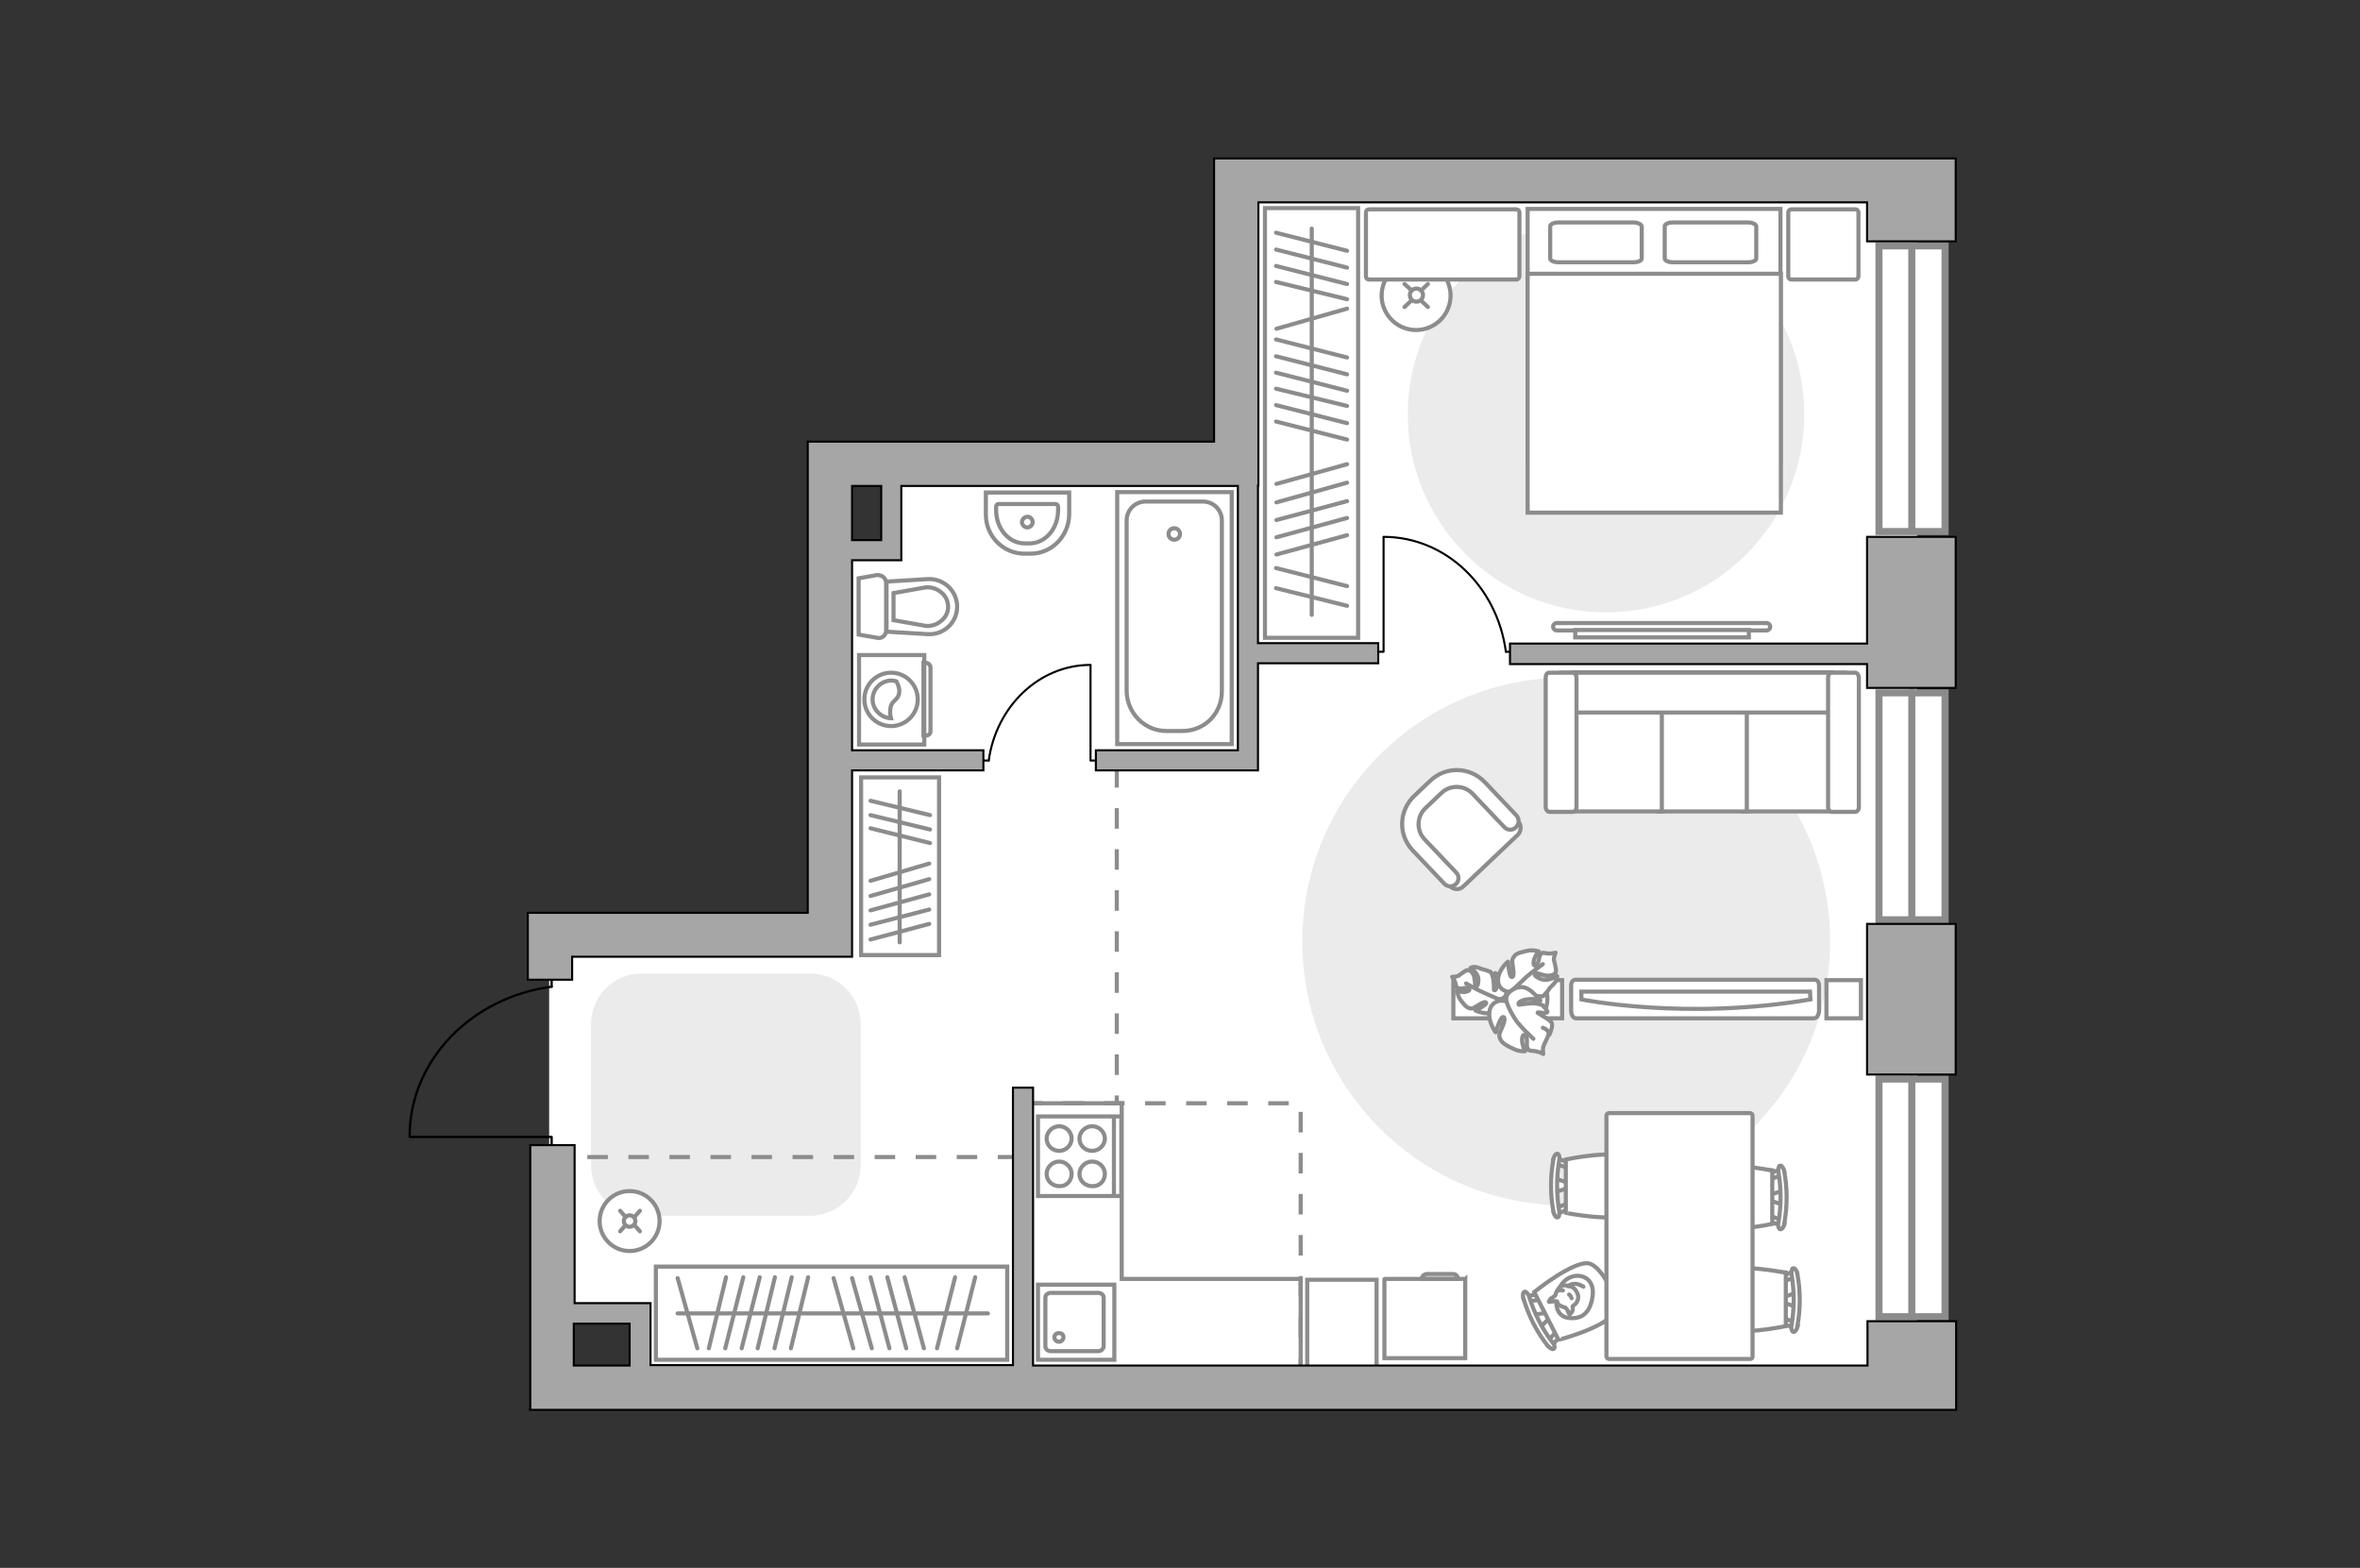 <?xml version="1.0" encoding="utf-8"?>
<!-- Generator: Adobe Illustrator 25.2.1, SVG Export Plug-In . SVG Version: 6.00 Build 0)  -->
<svg version="1.1" id="Слой_1" xmlns="http://www.w3.org/2000/svg" xmlns:xlink="http://www.w3.org/1999/xlink" x="0px" y="0px"
	 viewBox="0 0 575 382" style="enable-background:new 0 0 575 382;" xml:space="preserve">
<rect x="0" y="0" width="575" height="382" fill="#333333" stroke="none"/>
<style type="text/css">
	.st0{fill:#FFFFFF;}
	.st1{fill:#FFFFFF;stroke:#8C8C8C;stroke-width:1.721;stroke-linecap:round;stroke-miterlimit:10;}
	.st2{fill:none;stroke:#8C8C8C;stroke-width:1.721;stroke-linecap:round;stroke-miterlimit:10;}
	.st3{fill:#EBEBEB;}
	.st4{fill:#FFFFFF;stroke:#8C8C8C;stroke-linecap:round;stroke-miterlimit:10;}
	.st5{fill:none;stroke:#8C8C8C;stroke-linecap:round;stroke-miterlimit:10;}
	.st6{fill:#FFFFFF;stroke:#8C8C8C;stroke-miterlimit:10;}
	.st7{fill:none;stroke:#000000;stroke-width:0.5;stroke-linecap:round;stroke-linejoin:round;stroke-miterlimit:10;}
	.st8{fill:none;stroke:#8C8C8C;stroke-miterlimit:10;}
	.st9{fill:#FFFFFF;stroke:#8C8C8C;stroke-linecap:round;stroke-linejoin:round;stroke-miterlimit:10;}
	.st10{fill:none;stroke:#8C8C8C;stroke-linecap:round;stroke-linejoin:round;stroke-miterlimit:10;}
	.st11{fill:none;stroke:#000000;stroke-width:0.563;stroke-linecap:round;stroke-linejoin:round;stroke-miterlimit:10;}
	.st12{fill:none;stroke:#8C8C8C;stroke-miterlimit:10;stroke-dasharray:5,5;}
	.st13{fill:none;stroke:#85A4A4;stroke-width:0.75;stroke-miterlimit:10;stroke-dasharray:1.5,1.5;}
	.st14{fill:#A6A6A6;stroke:#000000;stroke-width:0.5;stroke-miterlimit:10;}
</style>
<g id="bg_1_">
	<g>
		<rect x="302.1" y="42.4" class="st0" width="165" height="293.5"/>
		<rect x="216.5" y="115.3" class="st0" width="133.4" height="223.2"/>
		<rect x="133.8" y="225.6" class="st0" width="112.4" height="94.6"/>
		<rect x="202.7" y="133.4" class="st0" width="37.1" height="147.8"/>
		<rect x="157" y="295" class="st0" width="77.5" height="43"/>
	</g>
</g>
<g id="windows_1_">
	<g>
		<rect x="457.8" y="262.9" class="st1" width="16.1" height="57.9"/>
		<line class="st2" x1="465.8" y1="320.4" x2="465.8" y2="262.9"/>
	</g>
	<g>
		<rect x="457.8" y="168.8" class="st1" width="16.1" height="55.3"/>
		<line class="st2" x1="465.8" y1="223.6" x2="465.8" y2="168.6"/>
	</g>
	<g>
		<rect x="457.8" y="59.9" class="st1" width="16.1" height="69.6"/>
		<line class="st2" x1="465.8" y1="129.1" x2="465.8" y2="59.9"/>
	</g>
</g>
<g id="furniture_1_">
	<path id="Vector_51_4_" class="st3" d="M381.6,165.1c35.5,0,64.3,28.8,64.3,64.3s-28.8,64.3-64.3,64.3s-64.3-28.8-64.3-64.3
		S346.1,165.1,381.6,165.1z"/>
	<path id="Vector_51_5_" class="st3" d="M391.3,52.6c26.7,0,48.3,21.6,48.3,48.3c0,26.7-21.6,48.3-48.3,48.3
		c-26.7,0-48.3-21.6-48.3-48.3C343,74.2,364.8,52.6,391.3,52.6z"/>
	<g>
		
			<ellipse transform="matrix(0.16 -0.987 0.987 0.16 218.842 401.118)" class="st4" cx="345.1" cy="71.9" rx="8.4" ry="8.4"/>
		<line class="st5" x1="342.2" y1="74.8" x2="343.9" y2="73.2"/>
		<circle class="st4" cx="345.1" cy="71.9" r="1.6"/>
		<line class="st5" x1="346.2" y1="70.8" x2="347.9" y2="69.2"/>
		<line class="st5" x1="342.2" y1="69.2" x2="343.9" y2="70.7"/>
		<line class="st5" x1="346.2" y1="73.2" x2="347.9" y2="74.8"/>
	</g>
	<g id="Group_2_2_">
		<g id="Group_3_2_">
			<path id="Vector_10_2_" class="st6" d="M434.3,290.1l-3.6,1.2v1l3.6,1.2V290.1z"/>
		</g>
		<g id="Group_4_2_">
			<path id="Vector_11_2_" class="st6" d="M430.8,297c0,0.3,0.2,0.6,0.4,0.6l3,1.1c0.3,0.1,0.5-0.1,0.6-0.5s-0.1-0.8-0.3-0.8l-3-1.1
				c-0.3-0.1-0.5,0.1-0.6,0.5C430.8,296.9,430.8,297,430.8,297z"/>
		</g>
		<g id="Group_5_2_">
			<path id="Vector_12_2_" class="st6" d="M430.8,286.6c0,0.1,0,0.1,0,0.2c0.1,0.4,0.3,0.6,0.6,0.5l3-1.1c0.3-0.1,0.4-0.5,0.3-0.9
				c-0.1-0.4-0.3-0.6-0.6-0.5l-3,1.1C431,286,430.8,286.4,430.8,286.6z"/>
		</g>
		<path id="Vector_13_2_" class="st6" d="M416.5,285.2c-2.3,2.3-2.3,10.7,0,13c2.7,2.7,15.3,0,15.3,0v-13
			C431.8,285.2,419.2,282.6,416.5,285.2z"/>
		<path id="Vector_14_2_" class="st6" d="M433.3,285.5c0.7,4.1,0.7,8.3,0,12.4c-0.2,0.8,0.1,1.5,0.4,1.6c0.4,0.1,0.9-0.5,1-1.3
			c0.8-4.2,0.8-8.7,0-12.9c-0.2-0.8-0.6-1.4-1-1.3C433.4,284,433.2,284.8,433.3,285.5z"/>
	</g>
	<g id="Group_2_1_">
		<g id="Group_3_1_">
			<path id="Vector_10_1_" class="st6" d="M378.8,290.5l3.6-1.2v-1l-3.6-1.2V290.5z"/>
		</g>
		<g id="Group_4_1_">
			<path id="Vector_11_1_" class="st6" d="M382.4,283.8c0-0.3-0.2-0.6-0.4-0.6l-3-1.1c-0.3-0.1-0.5,0.1-0.6,0.5
				c-0.1,0.4,0.1,0.8,0.3,0.8l3,1.1c0.3,0.1,0.5-0.1,0.6-0.5C382.4,283.9,382.4,283.8,382.4,283.8z"/>
		</g>
		<g id="Group_5_1_">
			<path id="Vector_12_1_" class="st6" d="M382.4,294c0-0.1,0-0.1,0-0.2c-0.1-0.4-0.3-0.6-0.6-0.5l-3,1.1c-0.3,0.1-0.4,0.5-0.3,0.9
				s0.3,0.6,0.6,0.5l3-1.1C382.1,294.6,382.4,294.4,382.4,294z"/>
		</g>
		<path id="Vector_13_1_" class="st6" d="M396.8,295.5c2.3-2.3,2.3-10.7,0-13c-2.7-2.7-15.3,0-15.3,0v13
			C381.4,295.5,394,298,396.8,295.5z"/>
		<path id="Vector_14_1_" class="st6" d="M379.9,295.1c-0.7-4.1-0.7-8.3,0-12.4c0.2-0.8-0.1-1.5-0.4-1.6c-0.4-0.1-0.9,0.5-1,1.3
			c-0.8,4.2-0.8,8.7,0,12.9c0.2,0.8,0.6,1.4,1,1.3C379.8,296.6,380,296,379.9,295.1z"/>
	</g>
	<g id="Group_2_6_">
		<g id="Group_3_6_">
			<path id="Vector_10_6_" class="st6" d="M375.3,323.4l2.6-2.7l-0.5-0.9l-3.8,0.5L375.3,323.4z"/>
		</g>
		<g id="Group_4_6_">
			<path id="Vector_11_6_" class="st6" d="M375.3,315.8c-0.1-0.3-0.5-0.5-0.6-0.4l-3.2,0.4c-0.3,0-0.4,0.3-0.3,0.7
				c0.1,0.4,0.5,0.7,0.7,0.6l3.2-0.4c0.3,0,0.4-0.3,0.3-0.7C375.3,315.8,375.3,315.8,375.3,315.8z"/>
		</g>
		<g id="Group_5_6_">
			<path id="Vector_12_6_" class="st6" d="M380,324.9c0-0.1,0-0.1-0.1-0.2c-0.3-0.3-0.6-0.4-0.8-0.2l-2.1,2.4
				c-0.2,0.2-0.1,0.6,0.1,1c0.3,0.3,0.6,0.4,0.8,0.2l2.1-2.4C380.1,325.5,380.1,325.1,380,324.9z"/>
		</g>
		<path id="Vector_13_6_" class="st6" d="M393.3,319.5c1-3.1-2.9-10.6-5.9-11.6c-3.6-1.2-13.6,6.9-13.6,6.9l5.9,11.6
			C379.8,326.5,392.2,323.1,393.3,319.5z"/>
		<path id="Vector_14_6_" class="st6" d="M378.2,327c-2.5-3.3-4.4-7.1-5.6-11c-0.2-0.8-0.8-1.3-1.1-1.3c-0.4,0.1-0.6,0.9-0.3,1.7
			c1.2,4.1,3.2,8.1,5.9,11.5c0.6,0.6,1.2,1,1.5,0.7C378.9,328.4,378.8,327.6,378.2,327z"/>
	</g>
	<g id="Group_2_4_">
		<g id="Group_3_4_">
			<path id="Vector_10_4_" class="st6" d="M437.6,315l-3.6,1.2v1l3.6,1.2V315z"/>
		</g>
		<g id="Group_4_4_">
			<path id="Vector_11_4_" class="st6" d="M434,321.9c0,0.3,0.2,0.6,0.4,0.6l3,1.1c0.3,0.1,0.5-0.1,0.6-0.5c0.1-0.4-0.1-0.8-0.3-0.8
				l-3-1.1c-0.3-0.1-0.5,0.1-0.6,0.5C434,321.8,434,321.9,434,321.9z"/>
		</g>
		<g id="Group_5_4_">
			<path id="Vector_12_4_" class="st6" d="M434,311.5c0,0.1,0,0.1,0,0.2c0.1,0.4,0.3,0.6,0.6,0.5l3-1.1c0.3-0.1,0.4-0.5,0.3-0.9
				c-0.1-0.4-0.3-0.6-0.6-0.5l-3,1.1C434.3,311,434,311.2,434,311.5z"/>
		</g>
		<path id="Vector_13_4_" class="st6" d="M419.8,310.1c-2.3,2.3-2.3,10.7,0,13c2.7,2.7,15.3,0,15.3,0v-13
			C435,310.1,422.4,307.5,419.8,310.1z"/>
		<path id="Vector_14_4_" class="st6" d="M436.5,310.5c0.7,4.1,0.7,8.3,0,12.4c-0.2,0.8,0.1,1.5,0.4,1.6c0.4,0.1,0.9-0.5,1-1.3
			c0.8-4.2,0.8-8.7,0-12.9c-0.2-0.8-0.6-1.4-1-1.3C436.6,309,436.4,309.6,436.5,310.5z"/>
	</g>
	<g id="Group_34_5_">
		<path id="Vector_158_5_" class="st7" d="M337.1,130.9v27.9h-1.9"/>
		<path id="Vector_159_5_" class="st7" d="M368.8,158.8h-1.8"/>
		<path id="Vector_160_5_" class="st7" d="M366.9,158.8c-2.1-15.8-14.6-28-29.8-28"/>
	</g>
	<g id="Group_34_1_">
		<path id="Vector_158_1_" class="st7" d="M265.7,162.1v23.2h1.6"/>
		<path id="Vector_159_1_" class="st7" d="M239.4,185.3h1.5"/>
		<path id="Vector_160_1_" class="st7" d="M240.9,185.3c1.8-13.1,12.2-23.3,24.8-23.3"/>
	</g>
	<g>
		<path id="Vector_8_1_" class="st8" d="M356.8,311.6h-19.4c-0.1,0-0.1,0.1-0.1,0.1v19.2H357v-19.2
			C356.9,311.8,356.9,311.6,356.8,311.6z"/>
		<path id="Vector_9_1_" class="st8" d="M346.4,311.6h8.8c0-0.7-0.5-1.2-1.2-1.2h-6.4C346.9,310.5,346.4,311,346.4,311.6z"/>
	</g>
	<g>
		<path id="Vector_54_1_" class="st6" d="M446.3,163.8h-21.5v33.9h21.5V163.8z"/>
		<path id="Vector_55_1_" class="st6" d="M425.6,163.8h-21.5v33.9h21.5V163.8z"/>
		<path id="Vector_56_1_" class="st6" d="M404.9,163.8h-21.5v33.9h21.5V163.8z"/>
		<path id="Vector_57_1_" class="st6" d="M447.4,173.6l2-9.7h-69v9.7H447.4z"/>
		<path id="Vector_58_1_" class="st6" d="M445.4,165.1v31.5c0,0.6,0.4,1.2,0.9,1.2h5.7c0.5,0,0.9-0.5,0.9-1.2v-31.5
			c0-0.6-0.4-1.2-0.9-1.2h-5.7C445.9,163.8,445.4,164.4,445.4,165.1z"/>
		<path id="Vector_59_1_" class="st6" d="M376.6,165.1v31.5c0,0.6,0.4,1.2,0.9,1.2h5.7c0.5,0,0.9-0.5,0.9-1.2v-31.5
			c0-0.6-0.4-1.2-0.9-1.2h-5.7C377,163.8,376.6,164.4,376.6,165.1z"/>
	</g>
	<g>
		<rect x="209.8" y="189.4" class="st5" width="19" height="43.3"/>
		<path class="st5" d="M211.9,197.6"/>
		<line class="st5" x1="212.1" y1="214.6" x2="226.4" y2="210.4"/>
		<line class="st5" x1="212.1" y1="218.3" x2="226.4" y2="214.2"/>
		<line class="st5" x1="212.1" y1="228.9" x2="226.4" y2="225.1"/>
		<line class="st5" x1="212.1" y1="225.3" x2="226.4" y2="221.6"/>
		<line class="st5" x1="212.1" y1="221.8" x2="226.4" y2="217.9"/>
		<line class="st5" x1="212.1" y1="201.8" x2="226.6" y2="205.4"/>
		<line class="st5" x1="212.1" y1="198.6" x2="226.6" y2="202.1"/>
		<line class="st5" x1="212.1" y1="195.1" x2="226.6" y2="198.6"/>
		<path class="st5" d="M211.9,193.6"/>
		<line class="st5" x1="219.2" y1="192.8" x2="219.2" y2="229.6"/>
	</g>
	<g>
		<rect x="159.8" y="308.6" class="st5" width="85.6" height="22.7"/>
		<path class="st5" d="M187.6,328.6"/>
		<line class="st5" x1="207.9" y1="328.5" x2="203.1" y2="311.4"/>
		<line class="st5" x1="169.9" y1="328.5" x2="165.1" y2="311.4"/>
		<line class="st5" x1="212.4" y1="328.5" x2="207.6" y2="311.4"/>
		<line class="st5" x1="225.1" y1="328.5" x2="220.4" y2="311.2"/>
		<line class="st5" x1="220.8" y1="328.5" x2="216.2" y2="311.2"/>
		<line class="st5" x1="216.7" y1="328.5" x2="212.1" y2="311.2"/>
		<line class="st5" x1="192.7" y1="328.5" x2="196.9" y2="311.2"/>
		<line class="st5" x1="188.7" y1="328.5" x2="192.9" y2="311.2"/>
		<line class="st5" x1="184.6" y1="328.5" x2="188.8" y2="311.2"/>
		<line class="st5" x1="180.7" y1="328.5" x2="185.1" y2="311.2"/>
		<line class="st5" x1="176.7" y1="328.5" x2="181.1" y2="311.2"/>
		<line class="st5" x1="172.7" y1="328.5" x2="176.9" y2="311.2"/>
		<path class="st5" d="M182.8,328.6"/>
		<line class="st5" x1="228.3" y1="328.5" x2="232.7" y2="311.2"/>
		<line class="st5" x1="233.2" y1="328.5" x2="237.6" y2="311.2"/>
		<line class="st5" x1="165.1" y1="320" x2="240.7" y2="320"/>
	</g>
	<g>
		<rect x="308.2" y="50.7" class="st5" width="22.7" height="104.7"/>
		<path class="st5" d="M310.8,97.7"/>
		<line class="st5" x1="311" y1="117.9" x2="328.2" y2="113.1"/>
		<line class="st5" x1="311" y1="80.1" x2="328.2" y2="75.2"/>
		<line class="st5" x1="311" y1="122.4" x2="328.2" y2="117.6"/>
		<line class="st5" x1="311" y1="135.1" x2="328.2" y2="130.4"/>
		<line class="st5" x1="311" y1="130.9" x2="328.2" y2="126.2"/>
		<line class="st5" x1="311" y1="126.7" x2="328.2" y2="122.1"/>
		<line class="st5" x1="310.9" y1="102.7" x2="328.2" y2="107.1"/>
		<line class="st5" x1="310.9" y1="98.7" x2="328.2" y2="103.1"/>
		<line class="st5" x1="310.9" y1="94.7" x2="328.2" y2="98.9"/>
		<line class="st5" x1="310.9" y1="90.8" x2="328.2" y2="95.2"/>
		<line class="st5" x1="310.9" y1="86.8" x2="328.2" y2="91.2"/>
		<line class="st5" x1="310.9" y1="82.7" x2="328.2" y2="87.1"/>
		<line class="st5" x1="310.9" y1="68.7" x2="328.2" y2="72.9"/>
		<line class="st5" x1="310.9" y1="64.8" x2="328.2" y2="69.2"/>
		<line class="st5" x1="310.9" y1="60.8" x2="328.2" y2="65.2"/>
		<line class="st5" x1="310.9" y1="56.7" x2="328.2" y2="61.1"/>
		<path class="st5" d="M310.8,92.9"/>
		<line class="st5" x1="310.9" y1="138.4" x2="328.2" y2="142.8"/>
		<line class="st5" x1="310.9" y1="143.3" x2="328.2" y2="147.6"/>
		<line class="st5" x1="319.6" y1="55.7" x2="319.6" y2="149.8"/>
	</g>
	<g>
		<path id="Vector_37_2_" class="st6" d="M369.8,203.4l-13.3,12.6c-0.9,0.9-2.4,0.8-3.2-0.1l-8.7-9.2c-3.2-3.3-3-8.7,0.3-11.9
			l4.4-4.2c3.3-3.2,8.7-3,11.9,0.3l8.7,9.2C370.8,201.1,370.6,202.6,369.8,203.4z"/>
		<path id="Vector_38_3_" class="st6" d="M369.3,201.6c-0.8,0.8-2.1,0.7-2.8-0.1l-7.7-8.1c-2.1-2.2-5.5-2.2-7.6-0.2l-3.9,3.7
			c-2.2,2.1-2.2,5.5-0.2,7.6l7.7,8.1c0.8,0.8,0.7,2.1-0.1,2.8c-0.8,0.8-2.1,0.7-2.8-0.1l-7.7-8.1c-3.6-3.8-3.4-9.7,0.4-13.3l3.9-3.7
			c3.8-3.6,9.7-3.4,13.3,0.4l7.7,8.1C370.2,199.6,370.2,200.8,369.3,201.6z"/>
	</g>
	<path class="st6" d="M426.4,331.1H392c-0.3,0-0.6-0.3-0.6-0.6v-58.7c0-0.3,0.3-0.6,0.6-0.6h34.4c0.3,0,0.6,0.3,0.6,0.6v58.7
		C427,330.9,426.8,331.1,426.4,331.1z"/>
	<g>
		<path class="st9" d="M379.2,317.2c0,0-0.3,3.5,3,3.9c3.3,0.4,5.2-1.3,5.8-5.1c0.6-3.8-1.8-5.5-4.4-5.1
			C381.1,311.4,379.3,313.6,379.2,317.2z"/>
		<path class="st9" d="M381.4,318.6c0,0,0.5,0.4,0.7,1.1c0.2,0.6,0.4,0.5,0.4,0.5s0.8-0.6,0.7-1.5c-0.1-0.5,0-0.5,0-0.5
			s1.1-0.6,1.3-1.8c0.2-1.2-0.8-2.6-1.6-2.9c-0.8-0.3-2-0.5-2.6-0.1s-1.2,1.4-1.3,2s-1.1,0.7-1.4,1.3c-0.3,0.6-0.2,0.5-0.2,0.5
			s1.7-0.3,2-0.1C379.5,317.4,379.3,318,381.4,318.6z"/>
		<path class="st9" d="M382.3,315.4c0,0,0.4,0.2,0.6,0.9"/>
		<path class="st9" d="M380.8,314.4c0,0-0.5-0.2-0.9,0"/>
		<path class="st10" d="M382.1,313.4c0,0,0.2-0.5,1.5-0.6c1-0.1,2.2,0.7,2.2,0.7"/>
	</g>
	<g>
		<path id="Vector_98_1_" class="st6" d="M372.2,112.7h61.6V50.9h-61.6L372.2,112.7L372.2,112.7z"/>
		<path id="Vector_99_1_" class="st6" d="M433.8,124.9h-61.6V66.7h54.4h7.3v7.9v50.3H433.8z"/>
		<path id="Vector_100_1_" class="st10" d="M398,54.2h-18.3c-1.1,0-2,0.4-2,0.9V63c0,0.5,0.9,0.9,2,0.9H398c1.1,0,2-0.4,2-0.9v-7.9
			C399.8,54.6,399,54.2,398,54.2z"/>
		<path id="Vector_101_1_" class="st10" d="M425.9,54.2h-18.3c-1.1,0-2,0.4-2,0.9V63c0,0.5,0.9,0.9,2,0.9h18.3c1.1,0,2-0.4,2-0.9
			v-7.9C427.8,54.6,426.9,54.2,425.9,54.2z"/>
	</g>
	<path id="Vector_5_1_" class="st9" d="M452.8,67.3V51.8c0-0.5-0.3-0.8-0.8-0.8h-15.5c-0.5,0-0.8,0.3-0.8,0.8v15.5
		c0,0.5,0.3,0.8,0.8,0.8H452C452.4,68.2,452.8,67.7,452.8,67.3z"/>
	<path id="Vector_5_5_" class="st9" d="M370.2,67.3V51.8c0-0.5-0.3-0.8-0.8-0.8h-35.8c-0.5,0-0.8,0.3-0.8,0.8v15.5
		c0,0.5,0.3,0.8,0.8,0.8h35.8C369.8,68.2,370.2,67.7,370.2,67.3z"/>
	<g>
		<path class="st6" d="M379.3,153.6c-0.5,0-0.9-0.4-0.9-0.9s0.4-0.9,0.9-0.9h51.1c0.5,0,0.9,0.4,0.9,0.9s-0.4,0.9-0.9,0.9H379.3z"/>
		<rect x="383.8" y="153.5" class="st6" width="42.3" height="1.8"/>
	</g>
	<polyline class="st8" points="249.2,268.8 273.3,268.8 273.3,311.6 316.9,311.6 316.9,336.5 	"/>
	<g>
		<path id="Vector_90_1_" class="st6" d="M384,248.1c-0.7,0-1.2-0.8-1.2-2v-5.9c0-1.1,0.5-1.5,1.2-1.5h58c0.7,0,1.2,0.4,1.2,1.5v5.9
			c0,1.1-0.5,2-1.2,2H384z"/>
		<path id="Vector_91_1_" class="st6" d="M441,241.6h-55.7v1.9c0,0,25.4,5.2,55.8,0L441,241.6z"/>
	</g>
	<rect x="318.5" y="311.8" class="st8" width="16.9" height="23.2"/>
	<rect x="445" y="238.8" class="st6" width="8.4" height="9.3"/>
	<rect x="354.1" y="238.8" class="st6" width="26.5" height="9.3"/>
	<g>
		<path id="Vector_60_2_" class="st6" d="M362.5,241.6c1-4,5-6.4,8.9-5.4c4,1,6.4,5,5.4,8.9c-1,4-5,6.4-8.9,5.4
			C364,249.6,361.6,245.6,362.5,241.6z"/>
		<path class="st9" d="M365,243.4c0,0,1.3,0.3,1.9-1c0.6-1.3,0.8-2.7-0.8-4s-1.8-1.3-1.8-1.3s0.6,2.1,0.4,3.2
			c-0.2,1.1-0.6,1-0.7,0.9c0-0.1,0-2.2-0.3-3.2c-0.3-1-0.5-1.2-0.5-1.2s-1.6-0.6-1.8-0.6c-0.3,0-1.2-0.5-1.9-0.6
			c-0.7-0.1-1.2,0.2-1.2,0.2s2,1.3,1.9,3s-0.5,1.6-0.7,1.3c-0.2-0.3-0.1-2-0.6-2.8s-1-1-1.5-0.9c-0.4,0.1-1.6,1-2,1.3
			s-1.6,0.3-1.6,0.3s0.5,0.5,0.8,1.5c0.3,1,0.1,1,0.8,1.3c0.7,0.3,1.7-0.4,2.4,0c0.7,0.4-0.3,0.9-1.2,0.9s-1.6-0.3-1.6-0.3
			s0.1,1,0.7,2c0.7,1,1.5,2,2.2,2.2c0.7,0.2,0.9,0.2,2.1-0.6s2.1-1.1,2.1-0.6s-2.6,1.8-2.6,1.8s2.2,1.1,4.2,0.5
			C365.8,246.3,365.8,244.2,365,243.4z"/>
		<path class="st10" d="M357.2,239.6c0,0,2.9,1.7,4.4,2.3c0.9,0.4,2.7,1.2,3.4,1.5c1.1,0.5,2.2,0.6,3.4,0.4"/>
		<path class="st9" d="M368.3,241.6c0,0-0.9,1.2,0.2,2.5s2.5,2.2,4.6,1c2.1-1.1,2.2-1.3,2.2-1.3s-2.5-0.3-3.7-1
			c-1.1-0.7-0.8-1.2-0.7-1.2s2.3,1,3.6,1.1c1.3,0.1,1.5,0,1.5,0s1.3-1.4,1.4-1.7c0.1-0.3,1.1-1.1,1.6-1.8c0.4-0.7,0.4-1.4,0.4-1.4
			s-2.3,1.5-4.1,0.7c-1.8-0.8-1.5-1.3-1.1-1.4c0.4-0.1,2.2,0.8,3.3,0.6c1.1-0.1,1.6-0.6,1.6-1.1c0.1-0.5-0.4-2.2-0.5-2.7
			s0.4-1.8,0.4-1.8s-0.8,0.3-1.9,0.2c-1.2-0.1-1.2-0.4-1.7,0.2c-0.6,0.6-0.3,2-1.1,2.6c-0.8,0.6-0.8-0.7-0.4-1.7s1-1.6,1-1.6
			s-1.1-0.4-2.5-0.2c-1.4,0.3-2.9,0.6-3.4,1.3s-0.7,0.9-0.4,2.6c0.3,1.7,0.2,2.8-0.4,2.5c-0.5-0.3-0.8-3.7-0.8-3.7s-2.2,1.8-2.4,4.2
			C364.8,241.1,367.2,241.9,368.3,241.6z"/>
		<path class="st10" d="M375.9,234.9c0,0-3.2,2.3-4.5,3.6c-0.9,0.8-2.5,2.4-3.2,3c-1,0.9-1.7,2.1-2,3.4"/>
		<g>
			<path class="st9" d="M375.9,250.4c1.1,0.4,1.5,1,1.4,1.6s-1,2.2-1.2,2.8c-0.3,0.5-0.1,2-0.1,2s-0.7-0.5-2-0.7
				c-1.3-0.2-1.3,0.1-1.8-0.7c-0.5-0.8,0.2-2.2-0.5-3c-0.7-0.8-1,0.6-0.8,1.7c0.2,1.1,0.7,2,0.7,2s-1.3,0.2-2.7-0.5
				c-1.4-0.6-2.9-1.4-3.3-2.3c-0.4-0.9-0.5-1.1,0.3-2.8c0.8-1.7,0.9-2.9,0.2-2.7c-0.6,0.2-1.7,3.7-1.7,3.7s-1.9-2.5-1.5-5.1
				s3.1-3,4.2-2.3c0,0-0.6-1.5,0.9-2.6s3.2-1.6,5.2,0.1c1.9,1.7,2,1.9,2,1.9s-2.8-0.3-4.1,0.2c-1.4,0.5-1.2,1-1,1.1
				c0.1,0,2.7-0.5,4.1-0.3c1.3,0.2,1.6,0.4,1.6,0.4s1.4,1.4,1.2,1.7c-0.3,0.5-2.4-0.1-2.4,0.1c0.1,0.3,3.2,1.7,3.5,2.6
				c0.3,0.9-0.6,2.8-0.6,2.8"/>
			<path class="st10" d="M373.6,253.1c0,0-3.5-3.2-4.5-4.9c-0.7-1.1-1.6-2.7-2-4"/>
		</g>
	</g>
	<path class="st3" d="M197.4,296.2h-41.1c-6.8,0-12.3-5.5-12.3-12.3v-34.4c0-6.8,5.5-12.3,12.3-12.3h41.1c6.8,0,12.3,5.5,12.3,12.3
		V284C209.7,290.6,204.2,296.2,197.4,296.2z"/>
	<g>
		<circle class="st4" cx="153.4" cy="297.5" r="7.3"/>
		<line class="st5" x1="151.1" y1="300" x2="152.4" y2="298.5"/>
		<circle class="st4" cx="153.4" cy="297.5" r="1.4"/>
		<line class="st5" x1="154.6" y1="296.5" x2="155.9" y2="295"/>
		<line class="st5" x1="151.1" y1="295" x2="152.4" y2="296.5"/>
		<line class="st5" x1="154.6" y1="298.5" x2="155.9" y2="300"/>
	</g>
</g>
<g id="plan">
	<g id="Group_34_6_">
		<path id="Vector_158_6_" class="st11" d="M99.9,277h34.5v3.3"/>
		<path id="Vector_159_6_" class="st11" d="M134.4,238.2v2.2"/>
		<path id="Vector_160_6_" class="st11" d="M134.4,240.4c-19.5,2.6-34.6,17.9-34.6,36.5"/>
	</g>
	<g>
		<path id="Vector_139_2_" class="st8" d="M259.1,325.8c0,0.6-0.5,1.1-1.1,1.1s-1.1-0.5-1.1-1.1s0.5-1,1.1-1
			S259.1,325.1,259.1,325.8z"/>
		<g id="Group_27_2_">
			<path id="Vector_140_2_" class="st8" d="M271.5,331.2V313h-18.6v18.3H271.5z"/>
		</g>
		<path id="Vector_141_2_" class="st8" d="M254.7,316.1V328c0,0.7,0.6,1.2,1.3,1.2h11.6c0.7,0,1.3-0.6,1.3-1.2v-11.8
			c0-0.7-0.6-1.2-1.3-1.2H256C255.3,315,254.7,315.5,254.7,316.1z"/>
	</g>
	<g>
		<path id="Vector_142_2_" class="st8" d="M252.9,272v19.4h20.3V272H252.9z"/>
		<g id="Group_28_2_">
			<g id="Group_29_2_">
				<path id="Vector_143_2_" class="st8" d="M261.1,286c0-1.6-1.4-3-3-3c-1.7,0-3.1,1.4-3.1,3c0,1.7,1.4,3,3.1,3
					C259.7,289.1,261.1,287.8,261.1,286z"/>
				<path id="Vector_144_2_" class="st8" d="M269.2,286c0-1.6-1.4-3-3.1-3s-3.1,1.4-3.1,3c0,1.7,1.4,3,3.1,3
					C267.8,289.1,269.2,287.8,269.2,286z"/>
			</g>
			<g id="Group_30_2_">
				<path id="Vector_145_2_" class="st8" d="M261.1,277.4c0-1.6-1.4-3-3-3c-1.7,0-3.1,1.4-3.1,3c0,1.7,1.4,3,3.1,3
					C259.7,280.4,261.1,279,261.1,277.4z"/>
				<path id="Vector_146_2_" class="st8" d="M269.2,277.4c0-1.6-1.4-3-3.1-3s-3.1,1.4-3.1,3c0,1.7,1.4,3,3.1,3
					S269.2,279,269.2,277.4z"/>
			</g>
		</g>
		<path id="Vector_147_2_" class="st8" d="M271.4,291.5v-19.2"/>
	</g>
	<g id="Group_26_1_">
		<path id="Vector_130_1_" class="st8" d="M215.9,142.1v11.5c0,1.2-1.1,2.1-2.2,1.8l-4.5-0.8v-13.7l4.5-0.8
			C214.9,140.1,215.9,140.8,215.9,142.1z"/>
		<path id="Vector_131_1_" class="st8" d="M233.2,147.8c0,3.9-3.3,7-7.3,6.7l-9.9-0.6v-12.2l9.9-0.6
			C229.8,140.8,233.2,143.9,233.2,147.8z"/>
		<path id="Vector_132_1_" class="st8" d="M217.7,151.1l7.9,1.4c1.4,0.1,2.8-0.4,3.8-1.3c1.1-0.9,1.6-2.1,1.6-3.4s-0.6-2.6-1.6-3.4
			c-1-0.9-2.4-1.4-3.8-1.3l-7.9,1.4V151.1z"/>
	</g>
	<g>
		<path id="Vector_133_1_" class="st8" d="M250.8,132.4h-1.1c-3.9,0-7-3.6-7-8.1v-0.8c0-0.4,0.2-0.7,0.6-0.7h13.9
			c0.3,0,0.6,0.3,0.6,0.7v0.8C257.8,128.8,254.7,132.4,250.8,132.4z"/>
		<path id="Vector_134_1_" class="st8" d="M251.1,134.9h-1.5c-5.2,0-9.4-4.3-9.4-9.5v-5.4h20.3v5.4
			C260.4,130.7,256.2,134.9,251.1,134.9z"/>
		<path class="st8" d="M250.3,125.9c0.7,0,1.3,0.6,1.3,1.3s-0.6,1.3-1.3,1.3c-0.7,0-1.3-0.6-1.3-1.3S249.7,125.9,250.3,125.9z"/>
	</g>
	<g>
		<path id="Vector_135_1_" class="st8" d="M300.1,181.3v-61.4h-27.9v61.4H300.1z"/>
		<path id="Vector_136_1_" class="st8" d="M284.2,178.1h3.8c5.6,0,9.7-4.3,9.7-9.7v-41.6c0-2.5-2-4.6-4.6-4.6h-14
			c-2.5,0-4.6,2-4.6,4.6v41.6C274.6,173.8,278.9,178.1,284.2,178.1z"/>
		<circle class="st8" cx="286.1" cy="130.1" r="1.4"/>
	</g>
	<g>
		<g>
			<path class="st8" d="M225.2,159.6v21.8h-15.9v-21.8H225.2z"/>
			<path class="st8" d="M226.7,162.6v15.6c0,0.6-0.5,1-1,1H225v-17.7h0.7C226.3,161.6,226.7,162.1,226.7,162.6z"/>
		</g>
		<g>
			<circle class="st8" cx="217.1" cy="170.4" r="6.5"/>
			<path class="st8" d="M219.1,168.6c-0.2,2.3-2.1,1.8-2.2,4.5c-0.1,0.9,0.1,1.4,0.2,1.9c-2.4-0.1-4.5-2.1-4.5-4.6s2.1-4.6,4.6-4.6
				c0.4,0,0.8,0.1,1.2,0.2C218.7,166.6,219.2,167.6,219.1,168.6z"/>
		</g>
	</g>
	<polyline class="st12" points="316.9,335.9 316.9,268.8 250.4,268.8 	"/>
	<line class="st12" x1="248.1" y1="281.9" x2="134.4" y2="281.9"/>
	<path class="st13" d="M316.9,339.1"/>
	<line class="st12" x1="272.1" y1="186.9" x2="272.1" y2="268.8"/>
	<g>
		<polygon class="st14" points="454.9,156.8 367.9,156.8 367.9,161.8 454.9,161.8 454.9,167.6 476.5,167.6 476.5,130.8 454.9,130.8 
					"/>
		<rect x="454.9" y="225.1" class="st14" width="21.6" height="36.7"/>
		<path class="st14" d="M129.1,343.5L129.1,343.5h325.9l0,0h21.6v-21.6h-21.6v10.8H251.7V265h-4.9v67.6h-88.3v-15.1h-18.5V279h-10.8
			v64.4H129.1z M139.8,322.5h13.6v10.2h-13.6V322.5z"/>
		<path class="st14" d="M139.4,233.1h68.2v-45.4h32v-4.9h-32v-46.3h12v-18.1h82v64.4H267v4.9h39.5v-26.1h29.3v-4.9h-29.3v-38.4h0.1
			v-69h148.3v9.5h21.6V38.6h-21.6l0,0H295.8v69h-76.2l0,0h-4.9l0,0h-17.9v114.8h-57.4l0,0h-10.8v16.3h10.8V233.1z M214.7,118.4v13.2
			h-7.1v-13.2H214.7z"/>
	</g>
</g>
<g id="points">
	<path id="bedroom_x5F_1_2_" class="st10" d="M318.6,238.2"/>
	<path id="bedroom_x5F_2" class="st10" d="M399.9,104.1"/>
	<path id="kitchen" class="st10" d="M296.2,292.2"/>
	<path id="wc_x5F_bedroom" class="st10" d="M250.4,149.1"/>
	<path id="hallway_x5F_1" class="st10" d="M180.7,262"/>
</g>
</svg>

